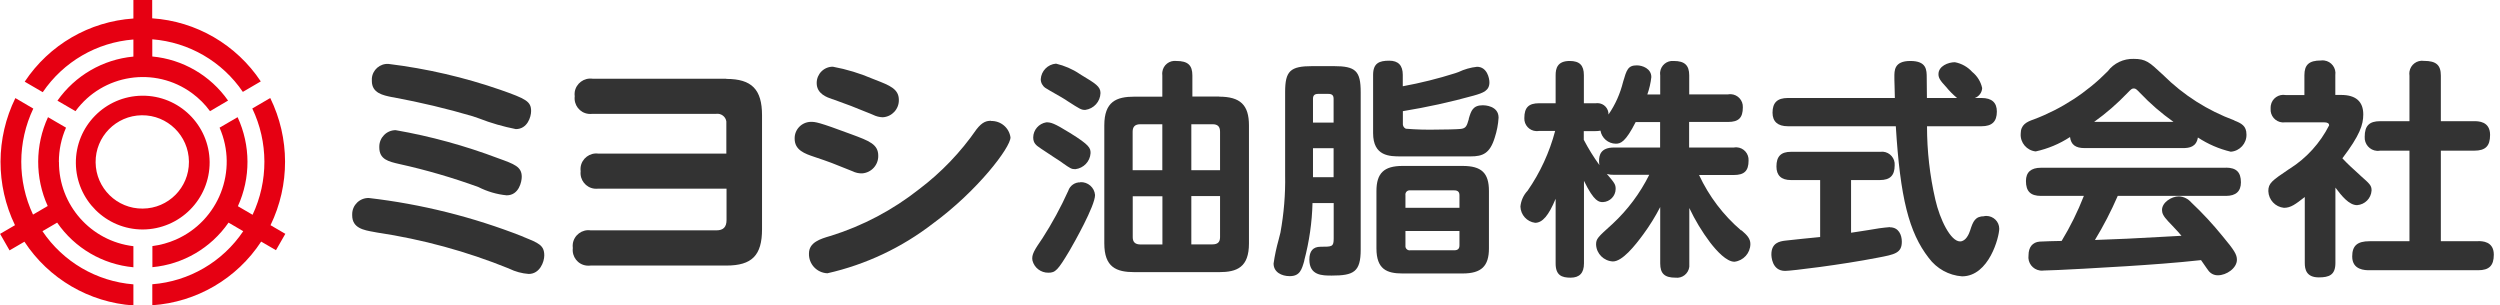 <svg width="262" height="32" viewBox="0 0 262 32" fill="none" xmlns="http://www.w3.org/2000/svg">
<g clip-path="url(#clip0_5383_1425)">
<path d="M21.97 16.97C21.93 13.1 18.76 9.99 14.89 10.03C11.02 10.07 7.91 13.24 7.95 17.11C7.99 20.95 11.12 24.05 14.96 24.05C18.85 24.03 21.99 20.87 21.97 16.98C21.97 16.98 21.97 16.98 21.97 16.97ZM14.96 21.86C12.26 21.89 10.05 19.72 10.02 17.02C9.99 14.32 12.16 12.11 14.86 12.08C17.56 12.05 19.77 14.22 19.8 16.92C19.8 16.94 19.8 16.95 19.8 16.97C19.81 19.66 17.65 21.84 14.96 21.86Z" fill="#E60012"/>
<path d="M29.891 24.5L28.351 23.6C30.391 19.39 30.381 14.47 28.321 10.27L26.441 11.37C28.121 14.89 28.131 18.98 26.471 22.51L24.931 21.61C26.281 18.64 26.271 15.24 24.901 12.28L23.011 13.38C24.981 17.88 22.931 23.13 18.431 25.11C17.651 25.45 16.821 25.68 15.971 25.79V28C19.191 27.7 22.111 25.99 23.951 23.33L25.491 24.23C23.331 27.44 19.821 29.49 15.961 29.79V31.99C20.601 31.67 24.821 29.21 27.371 25.32L28.921 26.22L29.911 24.49L29.891 24.5Z" fill="#E60012"/>
<path d="M6.17 16.96C6.17 15.73 6.42 14.51 6.92 13.38L5.03 12.28C3.67 15.23 3.66 18.63 5 21.59L3.46 22.49C1.81 18.97 1.82 14.89 3.49 11.38L1.61 10.28C-0.45 14.48 -0.46 19.39 1.57 23.6L0.01 24.51L1 26.24L2.56 25.33C5.11 29.22 9.34 31.69 13.98 32.01V29.8C10.12 29.49 6.61 27.44 4.45 24.23L5.99 23.33C7.83 26 10.76 27.71 13.98 28.01V25.8C9.51 25.27 6.16 21.47 6.18 16.98" fill="#E60012"/>
<path d="M13.98 4.13V5.93C10.78 6.23 7.87 7.92 6.02 10.55L7.91 11.65C10.76 7.76 16.23 6.91 20.12 9.76C20.84 10.29 21.48 10.92 22.01 11.65L23.9 10.54C22.06 7.91 19.15 6.22 15.96 5.92V4.12C19.8 4.42 23.29 6.45 25.45 9.63L27.33 8.53C24.77 4.68 20.57 2.23 15.95 1.92V0H13.98V1.94C9.36 2.25 5.15 4.7 2.59 8.56L4.48 9.66C6.65 6.47 10.14 4.44 13.98 4.14" fill="#E60012"/>
<path d="M41.47 13.64C40.52 13.64 39.75 14.42 39.75 15.37C39.75 15.4 39.75 15.43 39.75 15.45C39.75 16.71 40.72 16.93 41.85 17.19C44.66 17.81 47.43 18.62 50.13 19.6C51.06 20.07 52.06 20.37 53.1 20.47C54.39 20.47 54.68 19.03 54.68 18.53C54.68 17.47 53.91 17.2 52.22 16.59C48.73 15.27 45.13 14.28 41.46 13.64M41.11 10.18L41.28 10.21C44.06 10.73 46.82 11.38 49.53 12.18C49.66 12.22 49.9 12.3 50.2 12.41C51.45 12.9 52.75 13.27 54.06 13.53C55.27 13.53 55.66 12.25 55.66 11.64C55.66 10.63 55.13 10.36 52.46 9.42C48.65 8.1 44.72 7.19 40.72 6.7C39.82 6.64 39.04 7.32 38.97 8.22C38.97 8.31 38.97 8.4 38.97 8.49C38.97 9.76 40.15 9.99 41.09 10.18M54.88 24.83L54.74 24.77C49.57 22.74 44.16 21.39 38.65 20.75C37.71 20.73 36.92 21.48 36.91 22.43C36.91 22.48 36.91 22.52 36.91 22.57C36.91 23.91 38.12 24.12 39.2 24.31L39.52 24.37C44.26 25.08 48.89 26.34 53.33 28.14L53.37 28.16C54.01 28.47 54.7 28.66 55.41 28.71C56.57 28.71 57.04 27.45 57.04 26.77C57.04 25.7 56.45 25.47 54.88 24.84" fill="#333333"/>
<path d="M76.121 8.25H62.111C61.211 8.12 60.371 8.74 60.231 9.64C60.211 9.79 60.211 9.95 60.231 10.1C60.121 11 60.751 11.82 61.651 11.93C61.801 11.95 61.951 11.95 62.101 11.93H75.061C75.571 11.86 76.051 12.22 76.121 12.73C76.131 12.82 76.131 12.92 76.121 13.01V16.1H62.721C61.821 15.97 60.981 16.6 60.851 17.5C60.831 17.65 60.831 17.8 60.851 17.96C60.751 18.85 61.391 19.66 62.281 19.77C62.431 19.79 62.581 19.78 62.731 19.77H76.141V23.06C76.141 23.8 75.801 24.14 75.081 24.14H61.901C61.001 24.01 60.161 24.64 60.031 25.54C60.011 25.69 60.011 25.84 60.031 26C59.921 26.9 60.551 27.72 61.451 27.83C61.601 27.85 61.751 27.85 61.901 27.83H76.121C78.811 27.83 79.861 26.76 79.861 24.02V12.08C79.861 9.37 78.781 8.27 76.121 8.27" fill="#333333"/>
<path d="M87.25 10.39C89.03 11.03 89.29 11.13 91.3 11.95L91.49 12.03C91.81 12.19 92.16 12.28 92.51 12.29C93.47 12.24 94.22 11.43 94.2 10.47C94.2 9.32 93.23 8.95 91.77 8.38L91.49 8.27C90.14 7.69 88.73 7.26 87.28 6.99C86.34 6.99 85.59 7.76 85.59 8.69C85.59 8.69 85.59 8.7 85.59 8.71C85.59 9.84 86.67 10.2 87.25 10.4M89.33 17.94C89.65 18.1 90 18.18 90.35 18.17C91.32 18.1 92.06 17.29 92.04 16.32C92.04 15.12 91.1 14.77 89.24 14.08C85.73 12.77 85.46 12.77 84.97 12.77C84.02 12.79 83.26 13.57 83.28 14.52C83.28 14.52 83.28 14.53 83.28 14.54C83.28 15.74 84.36 16.11 85.31 16.43C86.95 16.98 87.28 17.11 89.33 17.94ZM103.88 12.66C103.43 12.66 102.98 12.73 102.34 13.55C100.68 15.95 98.65 18.07 96.32 19.83C93.56 22.01 90.42 23.67 87.06 24.72L86.98 24.74C86 25.03 84.78 25.39 84.78 26.56C84.74 27.67 85.6 28.59 86.71 28.64C90.74 27.73 94.52 25.94 97.78 23.42C102.47 19.98 105.9 15.45 105.9 14.4C105.76 13.39 104.88 12.65 103.86 12.68" fill="#333333"/>
<path d="M109.041 15.54C109.241 15.68 109.951 16.14 110.521 16.52L111.151 16.93L111.371 17.09C112.171 17.65 112.291 17.73 112.691 17.73C113.561 17.63 114.241 16.92 114.291 16.05C114.291 15.52 114.201 15.21 112.131 13.93C110.421 12.87 110.121 12.82 109.651 12.82C108.871 12.95 108.291 13.61 108.281 14.4C108.281 15.02 108.611 15.25 109.051 15.54M113.221 19.11C112.651 19.09 112.131 19.45 111.951 20C111.171 21.73 110.261 23.4 109.231 25L109.201 25.04C108.431 26.17 108.081 26.69 108.201 27.3C108.391 28.06 109.081 28.59 109.871 28.58C110.611 28.58 110.861 28.32 112.081 26.28C112.531 25.51 114.761 21.58 114.761 20.44C114.701 19.65 114.011 19.05 113.211 19.09M127.781 10.12H124.961V7.9C124.961 6.83 124.481 6.39 123.291 6.39C122.561 6.3 121.901 6.81 121.811 7.54C121.791 7.66 121.801 7.78 121.811 7.9V10.13H118.891C117.001 10.13 115.731 10.64 115.731 13.14V25.51C115.731 28.01 116.991 28.52 118.891 28.52H127.761C129.641 28.52 130.891 28.01 130.891 25.51V13.14C130.891 11 129.981 10.13 127.761 10.13M121.811 25.62H119.521C118.971 25.62 118.711 25.37 118.711 24.87V20.57H121.821V25.63L121.811 25.62ZM121.811 17.84H118.701V13.8C118.701 13.27 118.961 13.02 119.511 13.02H121.811V17.84ZM127.861 24.86C127.861 25.37 127.611 25.61 127.071 25.61H124.851V20.55H127.861V24.85V24.86ZM127.861 17.84H124.851V13.02H127.071C127.611 13.02 127.861 13.26 127.861 13.8V17.84ZM113.271 7.82L113.151 7.75C112.401 7.24 111.551 6.88 110.671 6.67C109.801 6.74 109.121 7.44 109.071 8.3C109.071 8.66 109.251 9 109.551 9.21C109.691 9.31 110.171 9.58 110.641 9.85C111.071 10.09 111.511 10.35 111.661 10.45L111.901 10.61C113.181 11.43 113.311 11.52 113.731 11.52C114.631 11.4 115.311 10.65 115.331 9.75C115.331 9.07 114.821 8.76 113.291 7.84" fill="#333333"/>
<path d="M155.411 11.03C154.351 11.03 154.171 11.62 153.931 12.43V12.48C153.721 13.21 153.631 13.44 153.101 13.51C152.621 13.56 151.261 13.58 150.681 13.58C149.561 13.61 148.441 13.58 147.331 13.49C147.111 13.39 146.991 13.16 147.021 12.93V11.65C149.521 11.24 152.001 10.7 154.441 10.02C155.471 9.73 156.091 9.49 156.091 8.63C156.091 8.21 155.851 7 154.791 7C154.121 7.07 153.461 7.26 152.851 7.55L152.511 7.67C150.711 8.24 148.871 8.7 147.011 9.04V7.85C147.011 6.85 146.541 6.36 145.591 6.36C144.551 6.36 143.901 6.61 143.901 7.85V13.95C143.901 16.39 145.651 16.39 146.811 16.39H154.121C155.401 16.39 156.141 16.08 156.651 14.42C156.871 13.74 157.011 13.04 157.051 12.33C157.051 11.07 155.571 11.03 155.411 11.03ZM153.281 17.39H146.981C145.041 17.39 144.251 18.15 144.251 20.02V26.03C144.251 28.22 145.341 28.66 146.981 28.66H153.281C155.241 28.66 156.041 27.9 156.041 26.03V20.02C156.041 18.13 155.271 17.39 153.281 17.39ZM152.951 25.72C152.951 26.07 152.771 26.23 152.411 26.23H147.801C147.551 26.27 147.321 26.1 147.291 25.85C147.291 25.81 147.291 25.76 147.291 25.72V24.21H152.951V25.72ZM152.951 21.78H147.291V20.46C147.251 20.21 147.421 19.98 147.671 19.95C147.711 19.95 147.761 19.95 147.801 19.95H152.411C152.771 19.95 152.951 20.11 152.951 20.46V21.78ZM139.751 6.93H137.541C135.211 6.93 134.681 7.44 134.681 9.65V18.35C134.721 20.37 134.551 22.38 134.191 24.37C134.161 24.5 134.091 24.78 134.001 25.12C133.771 25.94 133.591 26.78 133.471 27.62C133.471 28.53 134.321 28.94 135.161 28.94C136.231 28.94 136.421 28.26 136.691 27.32V27.27C137.211 25.31 137.501 23.3 137.551 21.28H139.771V24.99C139.771 25.86 139.611 25.86 138.391 25.86C137.611 25.86 137.221 26.31 137.221 27.2C137.221 28.88 138.571 28.88 139.561 28.88C141.871 28.88 142.601 28.5 142.601 26.16V9.65C142.601 7.43 142.071 6.93 139.771 6.93M139.771 18.57H137.601V15.53H139.761V18.57H139.771ZM139.771 12.85H137.601V10.35C137.601 10 137.771 9.84 138.131 9.84H139.221C139.601 9.84 139.761 10 139.761 10.35V12.85H139.771Z" fill="#333333"/>
<path d="M182.47 24.15C180.6 22.55 179.1 20.57 178.06 18.34H181.71C182.81 18.34 183.25 17.9 183.25 16.83C183.29 16.1 182.74 15.48 182.01 15.44C181.91 15.44 181.81 15.44 181.71 15.46H177.02V12.78H181.1C182.21 12.78 182.65 12.35 182.65 11.24C182.68 10.52 182.12 9.91 181.4 9.87C181.3 9.87 181.2 9.87 181.11 9.89H177.03V7.9C177.03 6.84 176.55 6.39 175.41 6.39C174.69 6.32 174.05 6.85 173.98 7.57C173.97 7.68 173.98 7.8 173.99 7.91V9.9H172.64C172.85 9.31 172.99 8.7 173.06 8.08C173.06 7.19 172.13 6.85 171.54 6.85C170.61 6.85 170.47 7.32 170.1 8.58C169.8 9.8 169.29 10.96 168.57 12C168.59 11.36 168.09 10.83 167.45 10.81C167.38 10.81 167.3 10.81 167.23 10.82H165.99V7.88C165.99 6.84 165.54 6.39 164.5 6.39C163.2 6.39 163.03 7.19 163.03 7.88V10.82H161.3C160.2 10.82 159.75 11.27 159.75 12.38C159.72 13.1 160.28 13.71 161 13.74C161.1 13.74 161.2 13.74 161.3 13.72H162.98C162.39 15.96 161.41 18.09 160.09 19.99C159.66 20.44 159.4 21.03 159.34 21.65C159.37 22.52 160.02 23.24 160.88 23.35C161.65 23.35 162.3 22.59 163.03 20.83V27.61C163.03 28.85 163.66 29.1 164.6 29.1C165.54 29.1 166 28.6 166 27.61V18.95C167.08 21.18 167.59 21.18 168 21.18C168.73 21.14 169.31 20.54 169.32 19.81C169.32 19.34 169.23 19.2 168.4 18.23C168.65 18.3 168.9 18.33 169.16 18.32H172.84C171.88 20.25 170.58 21.99 169 23.46C167.4 24.9 167.27 25.02 167.27 25.65C167.32 26.6 168.08 27.35 169.03 27.4C170.02 27.4 171.33 25.77 172.23 24.54C172.89 23.64 173.48 22.69 173.99 21.7V27.61C173.99 28.67 174.45 29.1 175.59 29.1C176.3 29.19 176.95 28.68 177.04 27.96C177.05 27.84 177.05 27.73 177.04 27.61V21.8C177.64 23.07 178.37 24.28 179.22 25.41C179.93 26.33 180.95 27.43 181.77 27.43C182.71 27.32 183.43 26.53 183.44 25.58C183.44 25.02 183.12 24.66 182.5 24.13M167.58 16.88C167.58 17.02 167.59 17.16 167.62 17.3C167.01 16.46 166.46 15.57 165.98 14.65V13.74H167.21C167.38 13.74 167.56 13.73 167.73 13.69C167.86 14.47 168.54 15.05 169.33 15.06C169.84 15.06 170.35 14.89 171.42 12.79H173.98V15.46H169.15C167.74 15.46 167.58 16.27 167.58 16.88Z" fill="#333333"/>
<path d="M198.081 23.8C197.321 23.86 196.561 23.97 195.811 24.11C195.651 24.14 195.121 24.22 194.651 24.29L193.991 24.39V18.87H197.011C198.081 18.87 198.561 18.39 198.561 17.33C198.621 16.6 198.071 15.96 197.341 15.9C197.231 15.9 197.121 15.9 197.011 15.91H187.691C186.641 15.91 186.171 16.39 186.171 17.45C186.171 18.39 186.681 18.87 187.691 18.87H190.751V24.84C190.091 24.9 187.641 25.15 187.081 25.22C186.521 25.29 185.641 25.44 185.641 26.66C185.641 26.84 185.681 28.39 187.081 28.39C187.721 28.39 192.981 27.75 196.761 27.01C198.561 26.67 199.311 26.53 199.311 25.33C199.311 24.63 198.991 23.82 198.061 23.82M207.961 22.66C207.001 22.66 206.771 23.2 206.471 24.15C206.361 24.5 206.031 25.3 205.411 25.3C204.431 25.3 203.301 23.02 202.821 20.91C202.241 18.39 201.951 15.81 201.951 13.23H207.671C208.761 13.23 209.271 12.74 209.271 11.69C209.271 10.75 208.741 10.27 207.671 10.27H206.961C207.401 10.11 207.711 9.7 207.731 9.23C207.591 8.57 207.221 7.97 206.691 7.54C206.211 7.01 205.571 6.65 204.871 6.52C204.181 6.52 203.151 6.92 203.151 7.77C203.151 8.15 203.311 8.43 203.951 9.11C204.291 9.53 204.681 9.92 205.101 10.27H201.941C201.941 9.93 201.941 9.59 201.931 9.24C201.921 8.89 201.921 8.51 201.921 8.16C201.921 7.33 201.921 6.39 200.201 6.39C198.481 6.39 198.531 7.42 198.531 8.09C198.531 8.2 198.531 8.58 198.551 9.02C198.561 9.5 198.581 10.03 198.581 10.27H187.361C186.271 10.27 185.761 10.75 185.761 11.81C185.761 12.74 186.311 13.23 187.361 13.23H198.681C199.141 20.73 200.051 24.35 202.131 27.03C202.961 28.15 204.231 28.86 205.621 28.96C208.461 28.96 209.521 24.81 209.521 23.97C209.521 23.22 208.901 22.63 208.161 22.63C208.101 22.63 208.041 22.63 207.981 22.64" fill="#333333"/>
<path d="M233.279 17.58H213.889C212.849 17.58 212.319 18.05 212.319 18.97C212.319 20.05 212.799 20.53 213.889 20.53H218.389C217.749 22.17 216.969 23.75 216.059 25.25C215.619 25.25 213.979 25.3 213.759 25.32C213.009 25.38 212.589 25.9 212.589 26.76C212.479 27.53 213.019 28.24 213.789 28.35C213.919 28.37 214.059 28.37 214.189 28.35C215.179 28.35 221.599 27.99 222.819 27.9C225.339 27.74 228.039 27.55 230.669 27.26C230.779 27.41 231.049 27.81 231.239 28.08L231.399 28.3C231.629 28.65 232.019 28.86 232.439 28.85C233.339 28.85 234.429 28.1 234.429 27.22C234.429 26.67 234.149 26.22 232.949 24.78C231.929 23.52 230.829 22.33 229.649 21.22C229.319 20.84 228.849 20.6 228.349 20.58C227.549 20.58 226.579 21.23 226.579 22C226.579 22.32 226.689 22.63 227.239 23.21L227.659 23.65C228.199 24.22 228.359 24.4 228.619 24.71L226.609 24.82C223.339 25 222.429 25.05 219.549 25.15C220.449 23.67 221.249 22.12 221.939 20.53H233.279C234.319 20.53 234.849 20.05 234.849 19.11C234.849 18.05 234.369 17.57 233.279 17.57M234.169 12.62C231.369 11.59 228.819 9.97 226.699 7.86L226.579 7.75C225.249 6.51 224.879 6.17 223.609 6.17C222.549 6.14 221.529 6.62 220.889 7.47C218.699 9.69 216.059 11.41 213.149 12.51C212.389 12.77 211.769 13.07 211.769 14.02C211.709 14.96 212.409 15.77 213.339 15.87C214.619 15.59 215.839 15.08 216.939 14.36C217.039 15.16 217.509 15.52 218.469 15.52H228.779C229.459 15.52 230.179 15.39 230.339 14.41C231.389 15.1 232.559 15.61 233.789 15.9C234.729 15.83 235.459 15.03 235.429 14.09C235.429 13.19 234.899 12.92 234.149 12.63M219.469 12.77C220.729 11.87 221.899 10.85 222.969 9.73C223.339 9.35 223.419 9.27 223.619 9.27C223.819 9.27 223.899 9.35 224.269 9.73C225.339 10.86 226.509 11.87 227.779 12.77H219.469Z" fill="#333333"/>
<path d="M248.541 19.95C248.541 19.43 248.341 19.26 247.381 18.41L247.331 18.36C246.471 17.58 246.031 17.18 245.481 16.59C247.311 14.18 247.671 13.07 247.671 11.99C247.671 10.64 246.891 9.95 245.351 9.95H244.741V7.87C244.851 7.13 244.331 6.44 243.591 6.34C243.471 6.32 243.341 6.32 243.221 6.34C242.001 6.34 241.501 6.78 241.501 7.88V9.96H239.531C238.801 9.83 238.101 10.32 237.981 11.05C237.961 11.16 237.961 11.27 237.961 11.38C237.901 12.12 238.451 12.77 239.191 12.83C239.301 12.83 239.411 12.83 239.531 12.82H243.551C243.921 12.82 244.091 12.92 244.091 13.14C243.151 14.99 241.731 16.56 239.981 17.67L239.881 17.73C238.091 18.94 237.721 19.2 237.721 20.03C237.751 20.94 238.451 21.69 239.361 21.78C240.071 21.78 240.561 21.41 241.521 20.66H241.541V27.56C241.541 28.21 241.691 29.07 243.011 29.07C244.091 29.07 244.751 28.82 244.751 27.56V19.66C245.391 20.51 246.171 21.5 247.021 21.5C247.841 21.44 248.491 20.79 248.541 19.96M259.711 25.28H255.801V15.79H259.291C260.481 15.79 260.961 15.31 260.961 14.14C260.961 12.7 259.711 12.7 259.291 12.7H255.801V7.92C255.801 6.81 255.301 6.38 254.031 6.38C253.301 6.27 252.621 6.78 252.511 7.51C252.491 7.65 252.491 7.78 252.511 7.92V12.7H249.441C248.301 12.7 247.821 13.18 247.821 14.33C247.771 15.09 248.341 15.76 249.111 15.81C249.221 15.81 249.331 15.81 249.441 15.79H252.511V25.28H248.331C247.041 25.28 246.511 25.75 246.511 26.88C246.511 28.32 247.881 28.32 248.331 28.32H259.711C260.861 28.32 261.351 27.84 261.351 26.69C261.351 25.27 260.111 25.27 259.711 25.27" fill="#333333"/>
</g>
<defs>
<clipPath id="clip0_5383_1425">
<rect width="261.35" height="32" fill="white"/>
</clipPath>
</defs>
</svg>
